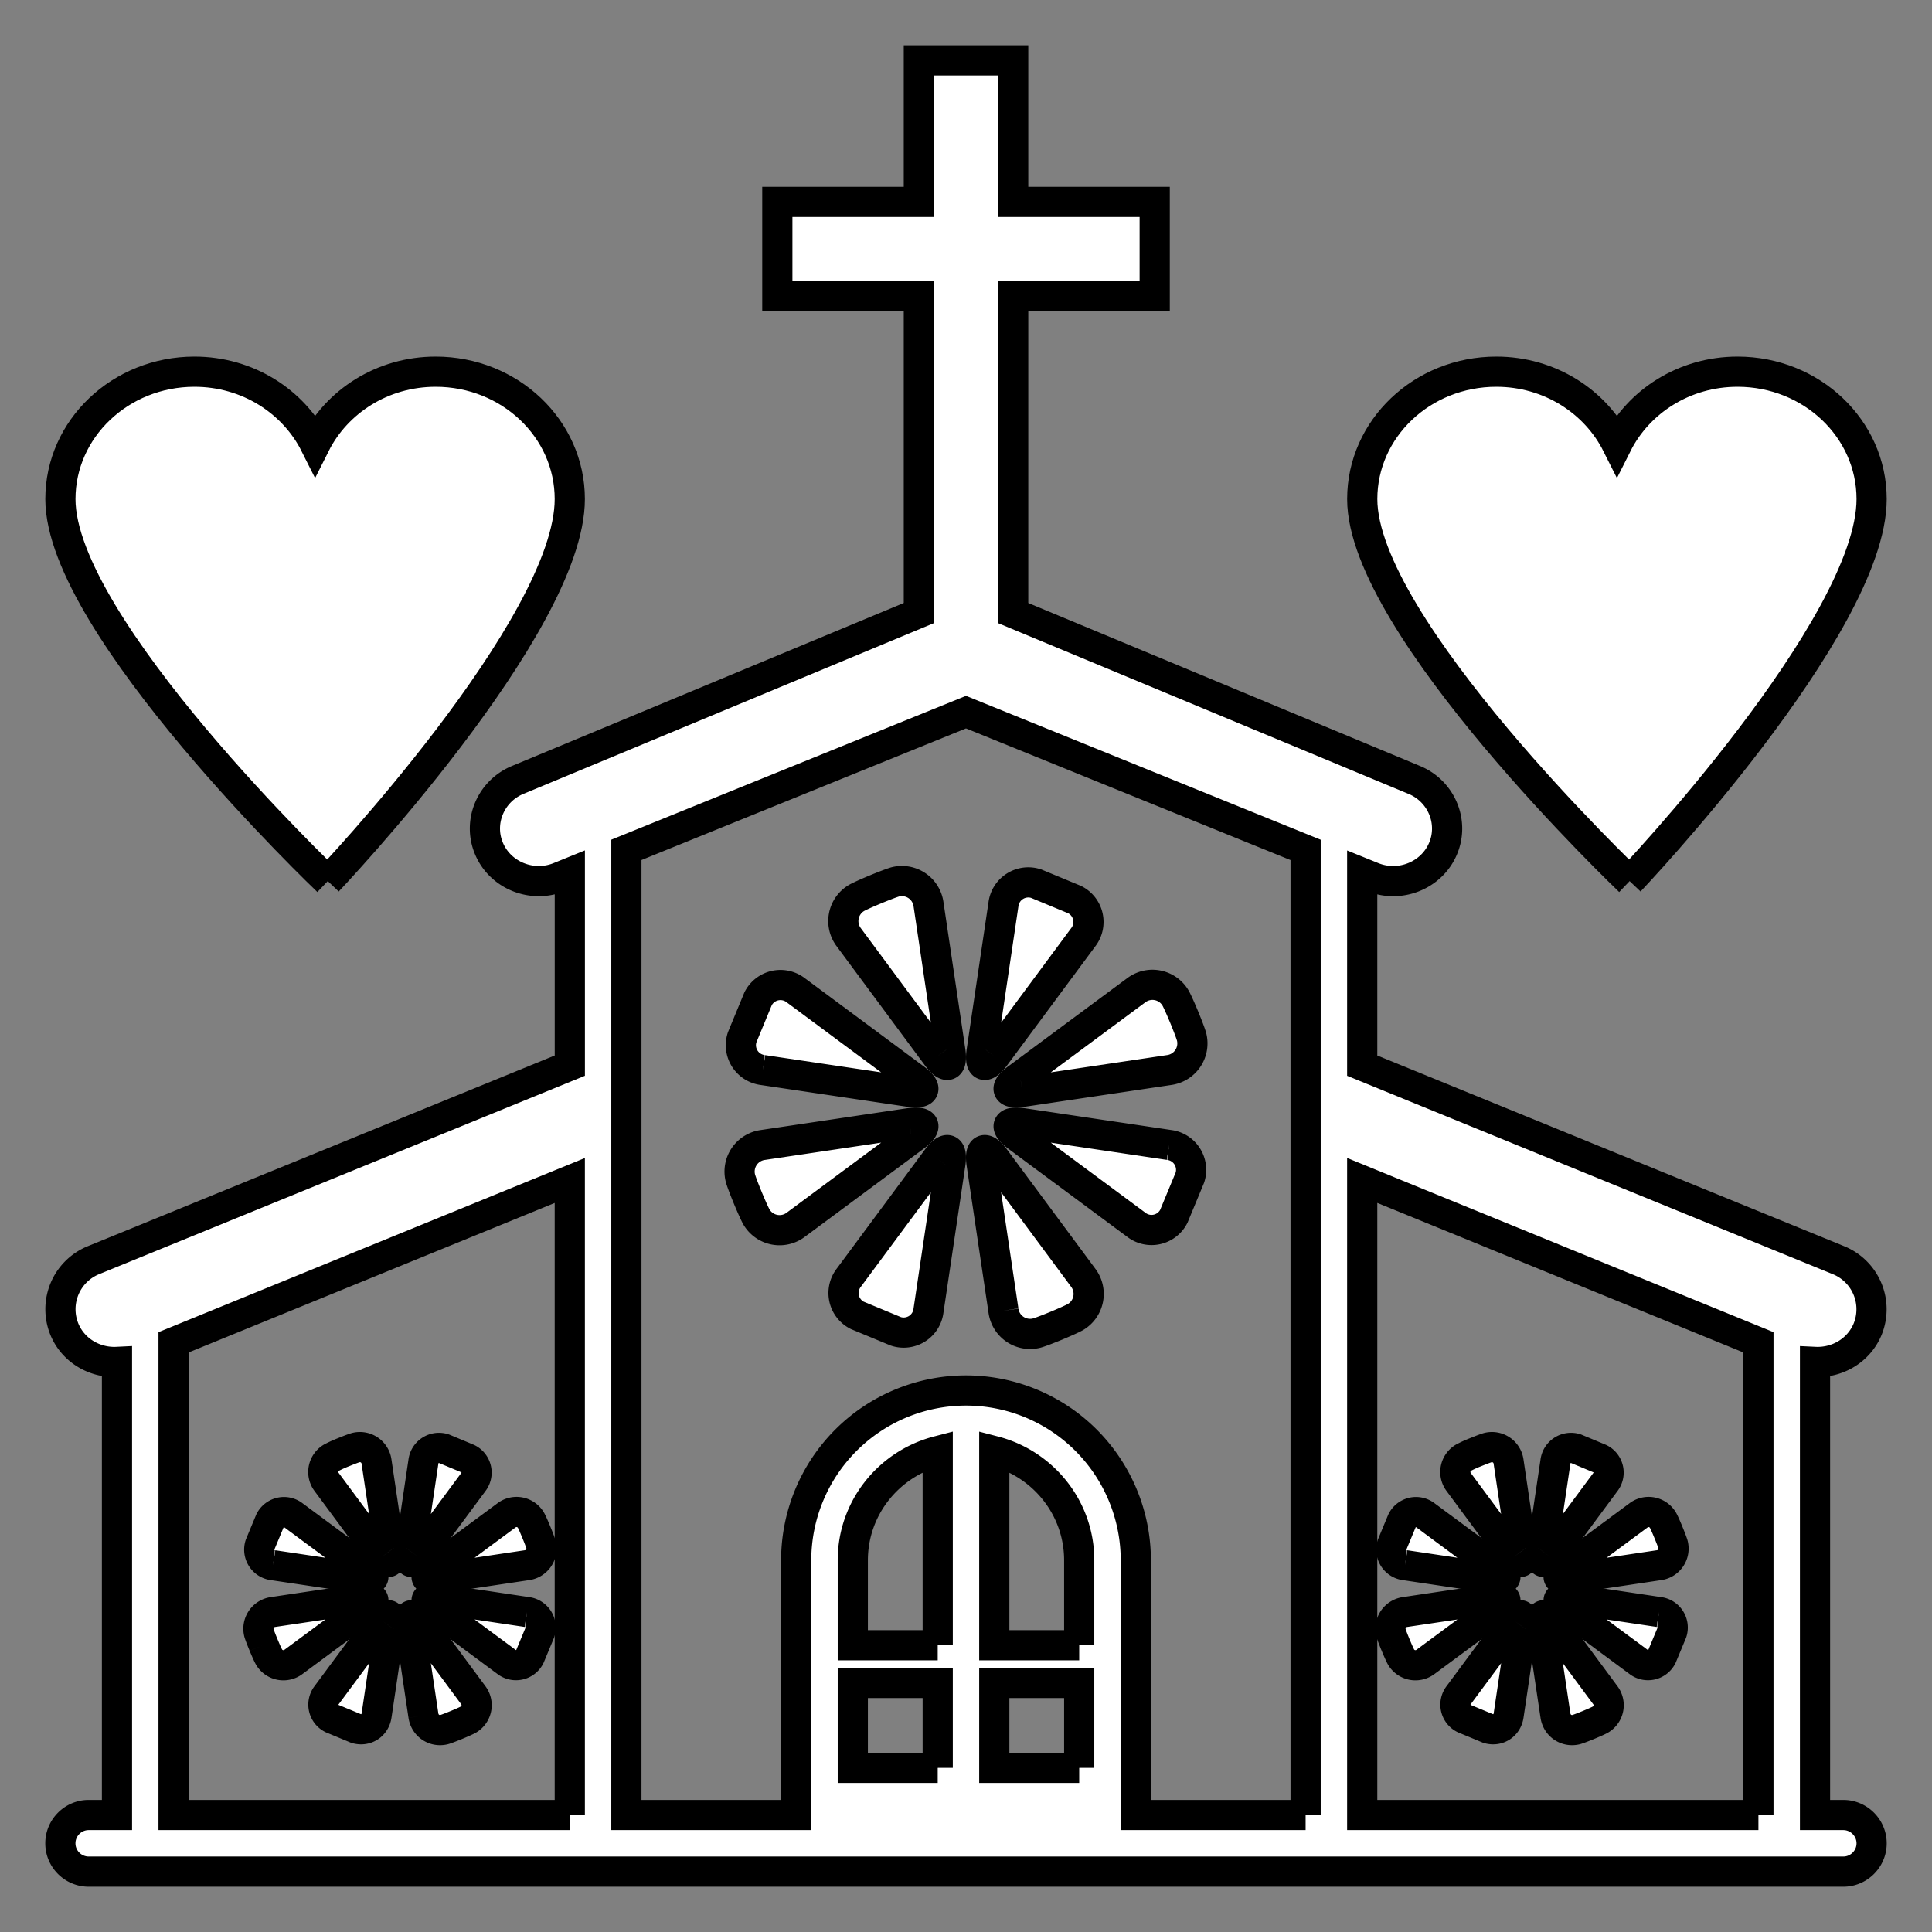 <svg viewBox="0 0 64 64" xmlns="http://www.w3.org/2000/svg" xmlns:xlink="http://www.w3.org/1999/xlink" aria-hidden="true" role="img" class="iconify iconify--emojione-monotone" preserveAspectRatio="xMidYMid meet" fill="#000000" stroke="#000000"><rect x="0" y="0" width="64" height="64" fill="#808080" stroke="none"/><g id="SVGRepo_bgCarrier" stroke-width="0"></g><g id="SVGRepo_tracerCarrier" stroke-linecap="round" stroke-linejoin="round"></g><g id="SVGRepo_iconCarrier"><path d="M61.063 60.125h-.938v-15.01c.731.035 1.443-.371 1.739-1.074a1.754 1.754 0 0 0-.965-2.297l-15.774-6.443v-6.386l.348.141c.906.367 1.956-.058 2.329-.944c.376-.887-.059-1.914-.963-2.28l-13.276-5.523V9.813h4.688V6.688h-4.688V2h-3.125v4.688H25.75v3.125h4.688v10.495l-13.276 5.523c-.904.366-1.339 1.394-.963 2.28c.373.887 1.423 1.312 2.327.944l.35-.142V35.3L3.099 41.744a1.754 1.754 0 0 0-.963 2.297c.294.703 1.008 1.11 1.739 1.074v15.01h-.937c-.517 0-.938.422-.938.938s.421.937.938.937h58.125c.514 0 .937-.422.937-.937s-.423-.938-.937-.938m-42.188 0H5.75V44.466l13.125-5.361v21.02m12.188-1.562H28.25V55.75h2.813v2.813m0-4.063H28.25v-2.813c0-1.742 1.199-3.198 2.813-3.617v6.43m4.687 4.063h-2.813V55.75h2.813v2.813m0-4.063h-2.813v-6.429c1.612.419 2.813 1.875 2.813 3.616V54.5m7.5 5.625h-5.625v-8.438a5.625 5.625 0 0 0-11.25 0v8.438H20.75V28.153L32 23.59l11.25 4.564v31.971m15 0H45.125V39.104l13.125 5.361v15.66" fill="#ffffff"></path><path d="M31.044 34.998c.319.433.517.351.438-.181l-.723-4.859a.89.89 0 0 0-1.095-.746s-.129.03-.658.248c-.529.22-.639.29-.639.29a.889.889 0 0 0-.247 1.302l2.924 3.946" fill="#ffffff"></path><path d="M25.274 35.447l4.856.722c.53.08.613-.117.179-.438l-3.942-2.923a.83.83 0 0 0-1.254.277l-.529 1.279a.83.83 0 0 0 .69 1.083" fill="#ffffff"></path><path d="M30.129 37.206l-4.858.723a.889.889 0 0 0-.745 1.095s.029.129.247.658c.22.528.29.639.29.639a.889.889 0 0 0 1.302.247l3.945-2.924c.434-.32.351-.518-.181-.438" fill="#ffffff"></path><path d="M31.044 38.376l-2.922 3.944a.828.828 0 0 0 .276 1.253l1.279.53a.828.828 0 0 0 1.081-.69l.723-4.856c.08-.531-.117-.614-.437-.181" fill="#ffffff"></path><path d="M33.241 43.417a.89.89 0 0 0 1.095.745s.129-.029.658-.247c.527-.22.639-.29.639-.29a.889.889 0 0 0 .247-1.302l-2.924-3.947c-.32-.433-.519-.35-.438.182l.723 4.859" fill="#ffffff"></path><path d="M38.726 37.928l-4.856-.722c-.53-.08-.613.117-.181.438l3.944 2.922a.827.827 0 0 0 1.252-.276l.531-1.279a.83.83 0 0 0-.69-1.083" fill="#ffffff"></path><path d="M33.869 36.169l4.86-.723a.89.89 0 0 0 .745-1.096s-.029-.128-.247-.657c-.22-.528-.29-.639-.29-.639a.888.888 0 0 0-1.302-.247l-3.947 2.924c-.432.32-.349.518.181.438" fill="#ffffff"></path><path d="M32.956 34.998l2.922-3.943a.828.828 0 0 0-.276-1.253l-1.279-.53a.83.83 0 0 0-1.083.69l-.721 4.855c-.081.532.117.615.437.181" fill="#ffffff"></path><path d="M12.653 51.569c.199.271.322.22.272-.114l-.452-3.036a.556.556 0 0 0-.685-.466s-.079.019-.41.154a3.76 3.76 0 0 0-.399.181a.553.553 0 0 0-.153.813l1.827 2.468" fill="#ffffff"></path><path d="M9.046 51.849l3.034.452c.335.051.385-.073.115-.273l-2.467-1.826a.516.516 0 0 0-.783.174l-.332.798a.52.52 0 0 0 .433.675" fill="#ffffff"></path><path d="M8.732 54.494c.138.332.182.401.182.401a.553.553 0 0 0 .813.153l2.469-1.827c.27-.199.218-.323-.115-.273l-3.037.452a.559.559 0 0 0-.467.686s.019.079.155.408" fill="#ffffff"></path><path d="M12.653 53.68l-1.827 2.467a.514.514 0 0 0 .174.782l.798.331c.324.095.626-.1.676-.431l.452-3.035c.05-.334-.073-.385-.273-.114" fill="#ffffff"></path><path d="M14.026 56.83c.05.332.357.543.685.466c0 0 .079-.019.408-.154c.332-.137.401-.181.401-.181a.553.553 0 0 0 .153-.813l-1.827-2.468c-.199-.271-.324-.219-.274.114l.454 3.036" fill="#ffffff"></path><path d="M17.454 53.4l-3.034-.452c-.335-.05-.385.074-.115.273l2.467 1.827a.514.514 0 0 0 .781-.174l.332-.798a.518.518 0 0 0-.431-.676" fill="#ffffff"></path><path d="M14.42 52.302l3.034-.453a.555.555 0 0 0 .467-.685s-.019-.08-.155-.409c-.136-.331-.18-.4-.18-.4a.553.553 0 0 0-.813-.153l-2.469 1.826c-.269.2-.219.324.116.274" fill="#ffffff"></path><path d="M13.847 51.569l1.827-2.466a.514.514 0 0 0-.174-.782l-.798-.332a.519.519 0 0 0-.676.432l-.452 3.034c-.052.334.073.385.273.114" fill="#ffffff"></path><path d="M50.153 51.569c.199.271.322.22.272-.114l-.452-3.036a.556.556 0 0 0-.685-.466s-.079.019-.41.154a3.76 3.76 0 0 0-.399.181a.553.553 0 0 0-.153.813l1.827 2.468" fill="#ffffff"></path><path d="M46.546 51.849l3.034.452c.335.051.385-.073.115-.273l-2.467-1.826a.516.516 0 0 0-.783.174l-.332.798a.52.52 0 0 0 .433.675" fill="#ffffff"></path><path d="M46.232 54.494c.138.332.182.401.182.401a.553.553 0 0 0 .813.153l2.469-1.827c.27-.199.218-.323-.115-.273l-3.037.452a.559.559 0 0 0-.467.686s.019.079.155.408" fill="#ffffff"></path><path d="M50.153 53.68l-1.827 2.467a.514.514 0 0 0 .174.782l.798.331c.324.095.626-.1.676-.431l.452-3.035c.05-.334-.073-.385-.273-.114" fill="#ffffff"></path><path d="M51.526 56.83c.05.332.357.543.685.466c0 0 .079-.019.408-.154c.332-.137.401-.181.401-.181a.553.553 0 0 0 .153-.813l-1.827-2.468c-.199-.271-.324-.219-.274.114l.454 3.036" fill="#ffffff"></path><path d="M54.954 53.4l-3.034-.452c-.335-.05-.385.074-.115.273l2.467 1.827a.514.514 0 0 0 .781-.174l.332-.798a.518.518 0 0 0-.431-.676" fill="#ffffff"></path><path d="M51.92 52.302l3.034-.453a.555.555 0 0 0 .467-.685s-.019-.08-.155-.409c-.136-.331-.18-.4-.18-.4a.553.553 0 0 0-.813-.153l-2.469 1.826c-.269.2-.219.324.116.274" fill="#ffffff"></path><path d="M51.347 51.569l1.827-2.466a.514.514 0 0 0-.174-.782l-.798-.332a.519.519 0 0 0-.676.432l-.452 3.034c-.052.334.073.385.273.114" fill="#ffffff"></path><path d="M53.983 29.188S62 20.75 62 16.532c0-2.329-1.988-4.219-4.442-4.219c-1.767 0-3.281.988-3.995 2.41c-.714-1.422-2.229-2.41-3.997-2.41c-2.452 0-4.44 1.89-4.44 4.219c-.001 4.218 8.857 12.656 8.857 12.656" fill="#ffffff"></path><path d="M10.858 29.188s8.017-8.438 8.017-12.656c0-2.329-1.988-4.219-4.442-4.219c-1.767 0-3.281.988-3.995 2.41c-.714-1.422-2.229-2.41-3.997-2.41c-2.452 0-4.44 1.89-4.44 4.219C2 20.75 10.858 29.188 10.858 29.188" fill="#ffffff"></path></g></svg>
